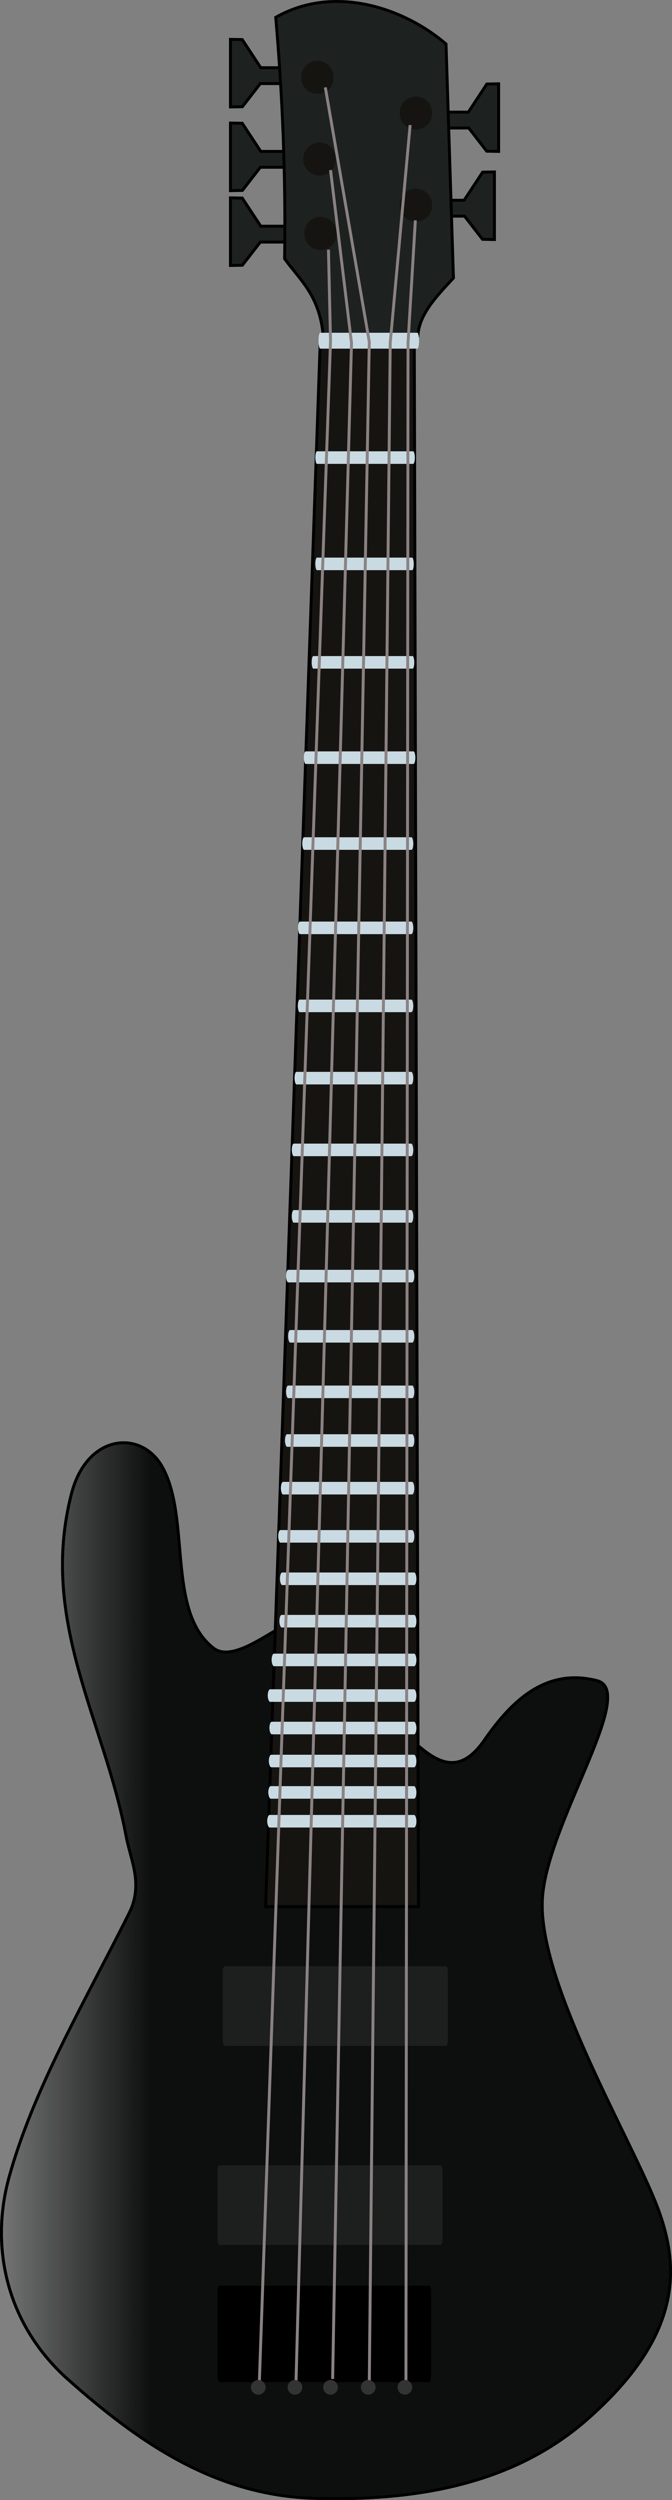 <?xml version="1.0" encoding="UTF-8"?>
<svg version="1.0" viewBox="0 0 229.19 852.53" xmlns="http://www.w3.org/2000/svg">
<rect x="0" y="0" width="229.19" height="852.53" fill="#808080" stroke="none"/>
<defs>
<linearGradient id="a" x1="201.13" x2="79.772" y1="709.92" y2="709.92" gradientUnits="userSpaceOnUse">
<stop stop-color="#0d0f0e" offset="0"/>
<stop stop-color="#0d0f0e" stop-opacity="0" offset="1"/>
</linearGradient>
</defs>
<g transform="translate(-149.41 -85.789)">
<path d="m250.72 137.42h-12.37l-6.32-9.6-4.02-0.07v23.05l4.07-0.08 6.12-7.89h12.77l-0.25-5.41z" fill="#1d2120" fill-rule="evenodd" stroke="#000" stroke-width="1px"/>
<path d="m250.72 108.88h-12.37l-6.32-9.597-4.02-0.067v23.044l4.07-0.08 6.12-7.89h12.77l-0.25-5.41z" fill="#1d2120" fill-rule="evenodd" stroke="#000" stroke-width="1px"/>
<path d="m250.72 162.92h-12.37l-6.32-9.59-4.02-0.07v23.05l4.07-0.08 6.12-7.89h12.77l-0.25-5.42z" fill="#1d2120" fill-rule="evenodd" stroke="#000" stroke-width="1px"/>
<path d="m296.76 124.03h12.37l6.32-9.59 4.02-0.07v23.05l-4.07-0.08-6.12-7.9h-12.77l0.25-5.41z" fill="#1d2120" fill-rule="evenodd" stroke="#000" stroke-width="1px"/>
<path d="m295.33 154.08h12.37l6.32-9.59 4.02-0.07v23.05l-4.07-0.08-6.12-7.89h-12.77l0.25-5.42z" fill="#1d2120" fill-rule="evenodd" stroke="#000" stroke-width="1px"/>
<path d="m259.61 199.79c-1.42-13.51-7.93-18.54-13.13-25.76 0.42-28.87-0.76-56.14-3.03-82.323 20.21-11.507 44.24-2.882 58.08 9.093l2.53 79.8c-5.69 6.16-11.67 12.24-12.13 19.7l-32.32-0.51z" fill="#1d2120" fill-rule="evenodd" stroke="#000" stroke-width="1px"/>
<path d="m243.45 641.74c-7.07 4.16-16.01 10.09-21.22 6.06-16.22-12.56-7.58-44.78-17.67-62.13-7.23-12.41-25.57-10.91-30.81 9.6-11.09 43.4 11.29 77.14 18.68 116.67 1.56 8.29 5.98 16.37 1.01 26.26-15.56 31.02-32.59 59.9-40.91 89.91-6.72 24.27-0.72 50.62 20.21 69.19 23.24 20.63 49.41 39.41 83.84 40.41 33.49 0.98 67.26-4.26 92.93-26.77 32.95-28.89 32.31-52.49 23.24-74.75-9.88-24.21-39.68-74.84-38.39-102.53 1.2-25.59 32.75-71.13 18.69-74.75-17.47-4.5-29.18 6.9-38.39 20.2-7.24 10.46-13.8 8.89-20.71 3.54l-50.5-40.91z" fill="#fff" fill-rule="evenodd" stroke="#000" stroke-width="1px"/>
<path d="m243.45 641.74c-7.07 4.16-16.01 10.09-21.22 6.06-16.22-12.56-7.58-44.78-17.67-62.13-7.23-12.41-25.57-10.91-30.81 9.6-11.09 43.4 11.29 77.14 18.68 116.67 1.56 8.29 5.98 16.37 1.01 26.26-15.56 31.02-32.59 59.9-40.91 89.91-6.72 24.27-0.72 50.62 20.21 69.19 23.24 20.63 49.41 39.41 83.84 40.41 33.49 0.98 67.26-4.26 92.93-26.77 32.95-28.89 32.31-52.49 23.24-74.75-9.88-24.21-39.68-74.84-38.39-102.53 1.2-25.59 32.75-71.13 18.69-74.75-17.47-4.5-29.18 6.9-38.39 20.2-7.24 10.46-13.8 8.89-20.71 3.54l-50.5-40.91z" fill="url(#a)" fill-rule="evenodd" stroke="#000" stroke-width="1px"/>
<path d="m258.57 203.79h32.14l1.43 532.14h-52.14l18.57-532.14z" fill="#161411" fill-rule="evenodd" stroke="#000" stroke-width="1px"/>
<rect x="258.04" y="199.26" width="34.298" height="5.422" rx=".556" ry="2.711" fill="#c9dae2"/>
<rect x="256.96" y="239.68" width="33.929" height="4.286" rx=".55" ry="2.143" fill="#c9dae2"/>
<rect x="256.96" y="275.93" width="33.571" height="4.286" rx=".544" ry="2.143" fill="#c9dae2"/>
<rect x="255.71" y="309.51" width="35" height="4.286" rx=".568" ry="2.143" fill="#c9dae2"/>
<rect x="253.04" y="342.01" width="38.036" height="4.286" rx=".617" ry="2.143" fill="#c9dae2"/>
<rect x="252.5" y="371.29" width="37.857" height="4.286" rx=".614" ry="2.143" fill="#c9dae2"/>
<rect x="251.07" y="400.04" width="39.286" height="4.286" rx=".637" ry="2.143" fill="#c9dae2"/>
<rect x="250.98" y="426.65" width="39.376" height="4.286" rx=".639" ry="2.143" fill="#c9dae2"/>
<rect x="249.86" y="451.29" width="40.495" height="4.286" rx=".657" ry="2.143" fill="#c9dae2"/>
<rect x="248.93" y="475.76" width="41.429" height="4.286" rx=".672" ry="2.143" fill="#c9dae2"/>
<rect x="248.93" y="498.43" width="41.429" height="4.286" rx=".672" ry="2.143" fill="#c9dae2"/>
<rect x="246.98" y="518.79" width="43.732" height="4.286" rx=".709" ry="2.143" fill="#c9dae2"/>
<rect x="247.68" y="539.33" width="43.036" height="4.286" rx=".698" ry="2.143" fill="#c9dae2"/>
<rect x="246.98" y="558.26" width="43.732" height="4.286" rx=".709" ry="2.143" fill="#c9dae2"/>
<rect x="246.61" y="574.86" width="44.107" height="4.286" rx=".715" ry="2.143" fill="#c9dae2"/>
<rect x="245.2" y="591.11" width="45.517" height="4.286" rx=".738" ry="2.143" fill="#c9dae2"/>
<rect x="244.29" y="607.54" width="46.429" height="4.286" rx=".753" ry="2.143" fill="#c9dae2"/>
<rect x="244.89" y="622.01" width="46.541" height="4.286" rx=".755" ry="2.143" fill="#c9dae2"/>
<rect x="244.7" y="636.47" width="46.731" height="4.286" rx=".758" ry="2.143" fill="#c9dae2"/>
<rect x="242.05" y="649.68" width="49.379" height="4.286" rx=".801" ry="2.143" fill="#c9dae2"/>
<rect x="240.72" y="661.83" width="50.704" height="4.286" rx=".822" ry="2.143" fill="#c9dae2"/>
<rect x="241.29" y="672.9" width="50.136" height="4.286" rx=".813" ry="2.143" fill="#c9dae2"/>
<rect x="241.1" y="684.15" width="50.325" height="4.286" rx=".816" ry="2.143" fill="#c9dae2"/>
<rect x="240.91" y="694.86" width="50.514" height="4.286" rx=".819" ry="2.143" fill="#c9dae2"/>
<rect x="240.54" y="704.68" width="50.893" height="4.286" rx=".825" ry="2.143" fill="#c9dae2"/>
<path transform="translate(-.714 -.357)" d="m263.93 112.54a5.536 5.536 0 1 1-11.07 0 5.536 5.536 0 1 1 11.07 0z" fill="#161411"/>
<path transform="translate(1.5416e-8 27.5)" d="m263.93 112.54a5.536 5.536 0 1 1-11.07 0 5.536 5.536 0 1 1 11.07 0z" fill="#161411"/>
<path transform="translate(.357 52.857)" d="m263.93 112.54a5.536 5.536 0 1 1-11.07 0 5.536 5.536 0 1 1 11.07 0z" fill="#161411"/>
<path transform="translate(32.857 43.214)" d="m263.93 112.54a5.536 5.536 0 1 1-11.07 0 5.536 5.536 0 1 1 11.07 0z" fill="#161411"/>
<path transform="translate(32.857 11.786)" d="m263.93 112.54a5.536 5.536 0 1 1-11.07 0 5.536 5.536 0 1 1 11.07 0z" fill="#161411"/>
<rect x="223.57" y="865.22" width="72.857" height="32.857" rx=".614" ry="2.143"/>
<rect x="223.57" y="824.15" width="76.786" height="27.143" rx=".614" ry="2.143" fill="#1d1f1e"/>
<rect x="225.36" y="756.29" width="76.786" height="27.143" rx=".614" ry="2.143" fill="#1d1f1e"/>
<path d="m260.36 115.58 15 86.78-12.5 694.65" fill="none" stroke="#8a8282" stroke-width="1px"/>
<path d="m262.14 143.79 7.15 58.93-18.93 695.36" fill="none" stroke="#8a8282" stroke-width="1px"/>
<path d="m261.43 170.93 0.71 31.08-24.28 696.07" fill="none" stroke="#8a8282" stroke-width="1px"/>
<path d="m289.29 128.43-6.79 74.29-7.14 695" fill="none" stroke="#8a8282" stroke-width="1px"/>
<path d="m291.07 160.93-2.5 41.79-0.71 696.79" fill="none" stroke="#8a8282" stroke-width="1px"/>
<path d="m240 899.86a2.5 2.5 0 1 1-5 0 2.5 2.5 0 1 1 5 0z" fill="#333"/>
<path transform="translate(12.5)" d="m240 899.86a2.5 2.5 0 1 1-5 0 2.5 2.5 0 1 1 5 0z" fill="#333"/>
<path transform="translate(24.643)" d="m240 899.86a2.5 2.5 0 1 1-5 0 2.5 2.5 0 1 1 5 0z" fill="#333"/>
<path transform="translate(37.5)" d="m240 899.86a2.5 2.5 0 1 1-5 0 2.5 2.5 0 1 1 5 0z" fill="#333"/>
<path transform="translate(50)" d="m240 899.86a2.5 2.5 0 1 1-5 0 2.5 2.5 0 1 1 5 0z" fill="#333"/>
</g>
</svg>
